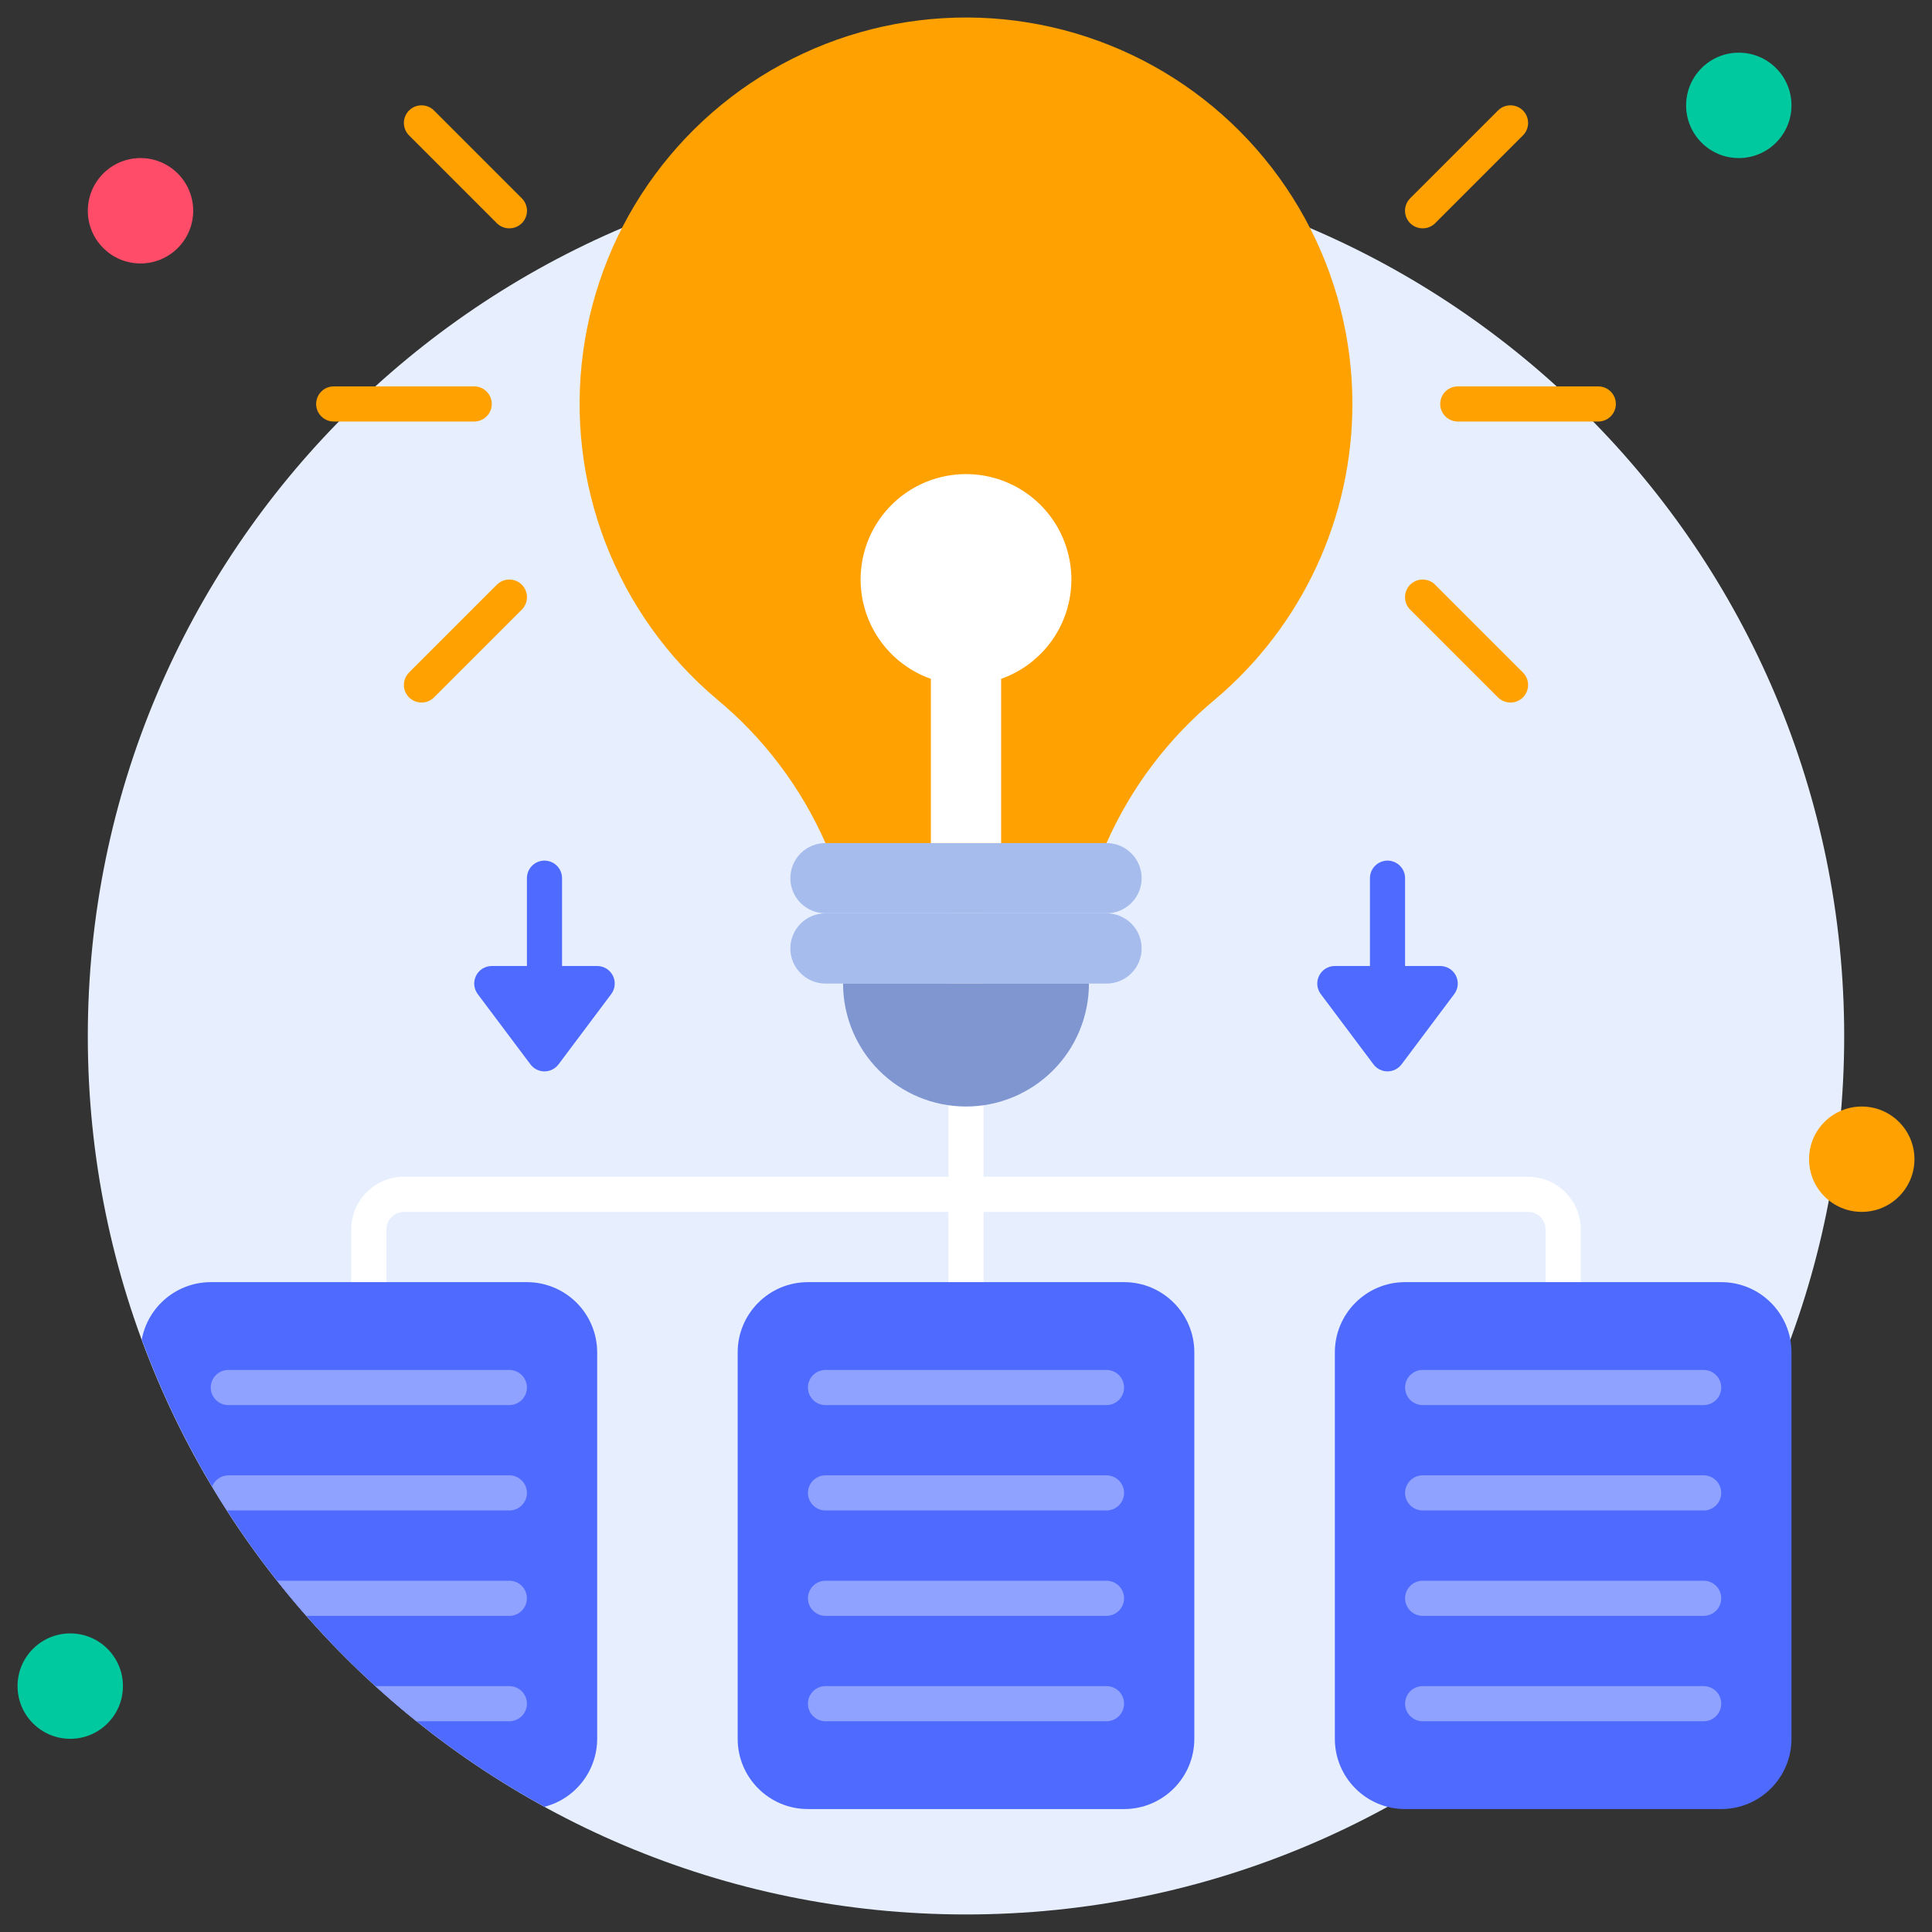 <svg width="60" height="60" viewBox="0 0 60 60" fill="none" xmlns="http://www.w3.org/2000/svg">
<rect x="0" y="0" width="60" height="60" fill="#333333" stroke="none"/>
<g clip-path="url(#clip0_1890_185)">
<path d="M30 59.455C45.062 59.455 57.273 47.244 57.273 32.182C57.273 17.12 45.062 4.909 30 4.909C14.938 4.909 2.727 17.12 2.727 32.182C2.727 47.244 14.938 59.455 30 59.455Z" fill="#E7EFFF"/>
<path d="M47.454 36.545H30.545V27.818C30.545 27.673 30.488 27.535 30.386 27.432C30.283 27.33 30.145 27.273 30 27.273C29.855 27.273 29.716 27.33 29.614 27.432C29.512 27.535 29.454 27.673 29.454 27.818V36.545H12.545C12.111 36.545 11.695 36.718 11.388 37.025C11.081 37.331 10.909 37.748 10.909 38.182V42C10.909 42.144 10.966 42.283 11.069 42.385C11.171 42.488 11.31 42.545 11.454 42.545C11.599 42.545 11.738 42.488 11.84 42.385C11.942 42.283 12 42.144 12 42V38.182C12 38.037 12.057 37.898 12.16 37.796C12.262 37.694 12.401 37.636 12.545 37.636H29.454V40.363C29.454 40.508 29.512 40.647 29.614 40.749C29.716 40.851 29.855 40.909 30 40.909C30.145 40.909 30.283 40.851 30.386 40.749C30.488 40.647 30.545 40.508 30.545 40.363V37.636H47.454C47.599 37.636 47.738 37.694 47.84 37.796C47.942 37.898 48 38.037 48 38.182V42C48 42.144 48.057 42.283 48.16 42.385C48.262 42.488 48.401 42.545 48.545 42.545C48.69 42.545 48.829 42.488 48.931 42.385C49.033 42.283 49.091 42.144 49.091 42V38.182C49.091 37.748 48.918 37.331 48.611 37.025C48.305 36.718 47.888 36.545 47.454 36.545Z" fill="white"/>
<path d="M4.364 8.182C5.267 8.182 6 7.449 6 6.546C6 5.642 5.267 4.909 4.364 4.909C3.46 4.909 2.727 5.642 2.727 6.546C2.727 7.449 3.46 8.182 4.364 8.182Z" fill="#FF4D69"/>
<path d="M54 4.909C54.904 4.909 55.636 4.176 55.636 3.273C55.636 2.369 54.904 1.636 54 1.636C53.096 1.636 52.364 2.369 52.364 3.273C52.364 4.176 53.096 4.909 54 4.909Z" fill="#00C99F"/>
<path d="M57.818 37.636C58.722 37.636 59.455 36.904 59.455 36C59.455 35.096 58.722 34.364 57.818 34.364C56.914 34.364 56.182 35.096 56.182 36C56.182 36.904 56.914 37.636 57.818 37.636Z" fill="#FFA100"/>
<path d="M2.182 54C3.086 54 3.818 53.267 3.818 52.363C3.818 51.46 3.086 50.727 2.182 50.727C1.278 50.727 0.545 51.46 0.545 52.363C0.545 53.267 1.278 54 2.182 54Z" fill="#00C99F"/>
<path d="M34.364 28.363H25.636C25.347 28.363 25.07 28.248 24.865 28.044C24.66 27.839 24.545 27.562 24.545 27.273C24.545 26.983 24.66 26.706 24.865 26.501C25.07 26.297 25.347 26.182 25.636 26.182H34.364C34.653 26.182 34.93 26.297 35.135 26.501C35.34 26.706 35.455 26.983 35.455 27.273C35.455 27.562 35.34 27.839 35.135 28.044C34.93 28.248 34.653 28.363 34.364 28.363Z" fill="#A5BCED"/>
<path d="M34.364 30.546H25.636C25.347 30.546 25.07 30.431 24.865 30.226C24.66 30.021 24.545 29.744 24.545 29.455C24.545 29.165 24.66 28.888 24.865 28.683C25.07 28.479 25.347 28.364 25.636 28.364H34.364C34.653 28.364 34.93 28.479 35.135 28.683C35.34 28.888 35.455 29.165 35.455 29.455C35.455 29.744 35.34 30.021 35.135 30.226C34.93 30.431 34.653 30.546 34.364 30.546Z" fill="#A5BCED"/>
<path d="M30 34.364C28.987 34.364 28.016 33.961 27.3 33.245C26.584 32.529 26.182 31.558 26.182 30.545H33.818C33.818 31.558 33.416 32.529 32.7 33.245C31.984 33.961 31.013 34.364 30 34.364Z" fill="#7F96D1"/>
<path d="M34.909 39.818H25.091C23.886 39.818 22.909 40.795 22.909 42V54C22.909 55.205 23.886 56.182 25.091 56.182H34.909C36.114 56.182 37.091 55.205 37.091 54V42C37.091 40.795 36.114 39.818 34.909 39.818Z" fill="#4E6AFF"/>
<path d="M42 12.545C42 10.529 41.493 8.546 40.524 6.778C39.555 5.01 38.157 3.514 36.458 2.429C34.758 1.344 32.813 0.705 30.802 0.57C28.79 0.436 26.777 0.81 24.948 1.659C23.12 2.507 21.534 3.803 20.339 5.426C19.143 7.049 18.375 8.947 18.107 10.946C17.838 12.944 18.078 14.977 18.803 16.858C19.527 18.739 20.715 20.408 22.255 21.709C23.715 22.916 24.872 24.448 25.636 26.182H34.364C35.134 24.444 36.297 22.909 37.762 21.698C39.09 20.572 40.157 19.169 40.889 17.589C41.621 16.008 42 14.287 42 12.545Z" fill="#FFA100"/>
<path d="M49.636 13.091H45.273C45.128 13.091 44.989 13.033 44.887 12.931C44.785 12.829 44.727 12.69 44.727 12.546C44.727 12.401 44.785 12.262 44.887 12.16C44.989 12.057 45.128 12 45.273 12H49.636C49.781 12 49.92 12.057 50.022 12.16C50.124 12.262 50.182 12.401 50.182 12.546C50.182 12.69 50.124 12.829 50.022 12.931C49.92 13.033 49.781 13.091 49.636 13.091Z" fill="#FFA100"/>
<path d="M44.182 7.091C44.073 7.092 43.967 7.06 43.877 7C43.787 6.94 43.716 6.855 43.675 6.755C43.633 6.655 43.622 6.544 43.644 6.438C43.665 6.332 43.718 6.234 43.794 6.158L46.522 3.431C46.624 3.328 46.764 3.271 46.909 3.271C47.054 3.271 47.194 3.328 47.296 3.431C47.399 3.534 47.457 3.673 47.457 3.818C47.457 3.963 47.399 4.103 47.296 4.205L44.569 6.933C44.518 6.983 44.458 7.023 44.391 7.05C44.325 7.078 44.254 7.091 44.182 7.091Z" fill="#FFA100"/>
<path d="M46.909 21.818C46.837 21.818 46.766 21.805 46.7 21.777C46.633 21.75 46.573 21.71 46.522 21.66L43.794 18.933C43.692 18.83 43.634 18.691 43.634 18.545C43.634 18.4 43.692 18.261 43.794 18.158C43.897 18.055 44.036 17.998 44.182 17.998C44.327 17.998 44.466 18.055 44.569 18.158L47.296 20.885C47.373 20.962 47.426 21.059 47.447 21.165C47.468 21.271 47.458 21.382 47.416 21.482C47.374 21.582 47.304 21.667 47.214 21.727C47.123 21.787 47.017 21.819 46.909 21.818Z" fill="#FFA100"/>
<path d="M14.727 13.091H10.364C10.219 13.091 10.08 13.033 9.978 12.931C9.876 12.829 9.818 12.69 9.818 12.546C9.818 12.401 9.876 12.262 9.978 12.16C10.08 12.057 10.219 12 10.364 12H14.727C14.872 12 15.011 12.057 15.113 12.16C15.215 12.262 15.273 12.401 15.273 12.546C15.273 12.69 15.215 12.829 15.113 12.931C15.011 13.033 14.872 13.091 14.727 13.091Z" fill="#FFA100"/>
<path d="M15.818 7.091C15.746 7.091 15.675 7.078 15.609 7.05C15.542 7.023 15.482 6.983 15.431 6.933L12.704 4.205C12.601 4.103 12.543 3.963 12.543 3.818C12.543 3.673 12.601 3.534 12.704 3.431C12.806 3.328 12.946 3.271 13.091 3.271C13.236 3.271 13.376 3.328 13.478 3.431L16.205 6.158C16.282 6.234 16.335 6.332 16.356 6.438C16.378 6.544 16.367 6.655 16.325 6.755C16.284 6.855 16.213 6.94 16.123 7C16.033 7.06 15.927 7.092 15.818 7.091Z" fill="#FFA100"/>
<path d="M13.091 21.818C12.982 21.819 12.876 21.787 12.786 21.727C12.696 21.667 12.626 21.582 12.584 21.482C12.542 21.382 12.532 21.271 12.553 21.165C12.574 21.059 12.627 20.962 12.704 20.885L15.431 18.158C15.534 18.055 15.673 17.998 15.818 17.998C15.963 17.998 16.103 18.055 16.205 18.158C16.308 18.261 16.366 18.4 16.366 18.545C16.366 18.691 16.308 18.83 16.205 18.933L13.478 21.66C13.427 21.71 13.367 21.75 13.3 21.777C13.234 21.805 13.163 21.818 13.091 21.818Z" fill="#FFA100"/>
<path d="M18.546 42V54C18.545 54.484 18.384 54.953 18.088 55.335C17.792 55.717 17.377 55.99 16.909 56.111C11.126 52.942 6.684 47.789 4.402 41.602C4.495 41.101 4.76 40.649 5.152 40.323C5.543 39.997 6.036 39.819 6.545 39.818H16.364C16.942 39.818 17.497 40.048 17.907 40.457C18.316 40.867 18.546 41.422 18.546 42Z" fill="#4E6AFF"/>
<path d="M53.455 39.818H43.636C42.431 39.818 41.455 40.795 41.455 42V54C41.455 55.205 42.431 56.182 43.636 56.182H53.455C54.66 56.182 55.636 55.205 55.636 54V42C55.636 40.795 54.66 39.818 53.455 39.818Z" fill="#4E6AFF"/>
<path d="M15.818 43.636H7.091C6.946 43.636 6.807 43.579 6.705 43.477C6.603 43.374 6.545 43.236 6.545 43.091C6.545 42.946 6.603 42.807 6.705 42.705C6.807 42.603 6.946 42.545 7.091 42.545H15.818C15.963 42.545 16.102 42.603 16.204 42.705C16.306 42.807 16.364 42.946 16.364 43.091C16.364 43.236 16.306 43.374 16.204 43.477C16.102 43.579 15.963 43.636 15.818 43.636Z" fill="#8FA2FF"/>
<path d="M16.364 46.364C16.364 46.508 16.306 46.647 16.204 46.749C16.102 46.852 15.963 46.909 15.818 46.909C8.035 46.909 7.091 46.909 7.053 46.909C6.884 46.664 6.731 46.413 6.589 46.162C6.629 46.061 6.698 45.975 6.788 45.914C6.877 45.852 6.983 45.819 7.091 45.818H15.818C15.963 45.818 16.102 45.876 16.204 45.978C16.306 46.08 16.364 46.219 16.364 46.364Z" fill="#8FA2FF"/>
<path d="M16.363 49.636C16.363 49.781 16.306 49.92 16.204 50.022C16.102 50.124 15.963 50.182 15.818 50.182H9.513C9.202 49.827 8.896 49.462 8.607 49.091H15.818C15.963 49.091 16.102 49.148 16.204 49.251C16.306 49.353 16.363 49.492 16.363 49.636Z" fill="#8FA2FF"/>
<path d="M16.364 52.909C16.364 53.054 16.306 53.193 16.204 53.295C16.102 53.397 15.963 53.455 15.818 53.455H12.933C12.496 53.106 12.071 52.74 11.662 52.364H15.818C15.963 52.364 16.102 52.421 16.204 52.523C16.306 52.626 16.364 52.765 16.364 52.909Z" fill="#8FA2FF"/>
<path d="M34.364 43.636H25.636C25.492 43.636 25.353 43.579 25.251 43.477C25.148 43.374 25.091 43.236 25.091 43.091C25.091 42.946 25.148 42.807 25.251 42.705C25.353 42.603 25.492 42.545 25.636 42.545H34.364C34.508 42.545 34.647 42.603 34.749 42.705C34.852 42.807 34.909 42.946 34.909 43.091C34.909 43.236 34.852 43.374 34.749 43.477C34.647 43.579 34.508 43.636 34.364 43.636Z" fill="#8FA2FF"/>
<path d="M34.364 46.909H25.636C25.492 46.909 25.353 46.852 25.251 46.749C25.148 46.647 25.091 46.508 25.091 46.364C25.091 46.219 25.148 46.08 25.251 45.978C25.353 45.876 25.492 45.818 25.636 45.818H34.364C34.508 45.818 34.647 45.876 34.749 45.978C34.852 46.08 34.909 46.219 34.909 46.364C34.909 46.508 34.852 46.647 34.749 46.749C34.647 46.852 34.508 46.909 34.364 46.909Z" fill="#8FA2FF"/>
<path d="M34.364 50.182H25.636C25.492 50.182 25.353 50.124 25.251 50.022C25.148 49.92 25.091 49.781 25.091 49.636C25.091 49.492 25.148 49.353 25.251 49.251C25.353 49.148 25.492 49.091 25.636 49.091H34.364C34.508 49.091 34.647 49.148 34.749 49.251C34.852 49.353 34.909 49.492 34.909 49.636C34.909 49.781 34.852 49.92 34.749 50.022C34.647 50.124 34.508 50.182 34.364 50.182Z" fill="#8FA2FF"/>
<path d="M34.364 53.455H25.636C25.492 53.455 25.353 53.397 25.251 53.295C25.148 53.193 25.091 53.054 25.091 52.909C25.091 52.765 25.148 52.626 25.251 52.523C25.353 52.421 25.492 52.364 25.636 52.364H34.364C34.508 52.364 34.647 52.421 34.749 52.523C34.852 52.626 34.909 52.765 34.909 52.909C34.909 53.054 34.852 53.193 34.749 53.295C34.647 53.397 34.508 53.455 34.364 53.455Z" fill="#8FA2FF"/>
<path d="M52.909 43.636H44.182C44.037 43.636 43.898 43.579 43.796 43.477C43.694 43.374 43.636 43.236 43.636 43.091C43.636 42.946 43.694 42.807 43.796 42.705C43.898 42.603 44.037 42.545 44.182 42.545H52.909C53.054 42.545 53.192 42.603 53.295 42.705C53.397 42.807 53.454 42.946 53.454 43.091C53.454 43.236 53.397 43.374 53.295 43.477C53.192 43.579 53.054 43.636 52.909 43.636Z" fill="#8FA2FF"/>
<path d="M52.909 46.909H44.182C44.037 46.909 43.898 46.852 43.796 46.749C43.694 46.647 43.636 46.508 43.636 46.364C43.636 46.219 43.694 46.08 43.796 45.978C43.898 45.876 44.037 45.818 44.182 45.818H52.909C53.054 45.818 53.192 45.876 53.295 45.978C53.397 46.08 53.454 46.219 53.454 46.364C53.454 46.508 53.397 46.647 53.295 46.749C53.192 46.852 53.054 46.909 52.909 46.909Z" fill="#8FA2FF"/>
<path d="M52.909 50.182H44.182C44.037 50.182 43.898 50.124 43.796 50.022C43.694 49.92 43.636 49.781 43.636 49.636C43.636 49.492 43.694 49.353 43.796 49.251C43.898 49.148 44.037 49.091 44.182 49.091H52.909C53.054 49.091 53.192 49.148 53.295 49.251C53.397 49.353 53.454 49.492 53.454 49.636C53.454 49.781 53.397 49.92 53.295 50.022C53.192 50.124 53.054 50.182 52.909 50.182Z" fill="#8FA2FF"/>
<path d="M52.909 53.455H44.182C44.037 53.455 43.898 53.397 43.796 53.295C43.694 53.193 43.636 53.054 43.636 52.909C43.636 52.765 43.694 52.626 43.796 52.523C43.898 52.421 44.037 52.364 44.182 52.364H52.909C53.054 52.364 53.192 52.421 53.295 52.523C53.397 52.626 53.454 52.765 53.454 52.909C53.454 53.054 53.397 53.193 53.295 53.295C53.192 53.397 53.054 53.455 52.909 53.455Z" fill="#8FA2FF"/>
<path d="M33.273 18C33.273 17.4 33.109 16.811 32.798 16.298C32.486 15.785 32.04 15.368 31.507 15.091C30.974 14.815 30.376 14.69 29.777 14.731C29.178 14.772 28.602 14.977 28.112 15.323C27.622 15.669 27.236 16.144 26.997 16.694C26.759 17.245 26.676 17.851 26.758 18.445C26.84 19.04 27.085 19.6 27.464 20.065C27.843 20.53 28.343 20.882 28.909 21.082V26.182H31.091V21.082C31.728 20.857 32.28 20.439 32.671 19.887C33.062 19.336 33.272 18.676 33.273 18Z" fill="white"/>
<path d="M18.546 30H17.455V27.273C17.455 27.128 17.397 26.989 17.295 26.887C17.192 26.785 17.054 26.727 16.909 26.727C16.765 26.727 16.626 26.785 16.523 26.887C16.421 26.989 16.364 27.128 16.364 27.273V30H15.273C15.171 30 15.072 30.028 14.986 30.081C14.9 30.134 14.83 30.211 14.785 30.301C14.74 30.392 14.72 30.493 14.729 30.594C14.739 30.695 14.776 30.791 14.836 30.872L16.473 33.054C16.524 33.122 16.589 33.177 16.665 33.215C16.741 33.253 16.824 33.273 16.909 33.273C16.994 33.273 17.077 33.253 17.153 33.215C17.229 33.177 17.295 33.122 17.346 33.054L18.982 30.872C19.043 30.791 19.08 30.695 19.089 30.594C19.098 30.493 19.079 30.392 19.033 30.301C18.988 30.211 18.918 30.134 18.832 30.081C18.746 30.028 18.647 30 18.546 30Z" fill="#4E6AFF"/>
<path d="M44.727 30H43.636V27.273C43.636 27.128 43.579 26.989 43.476 26.887C43.374 26.785 43.235 26.727 43.091 26.727C42.946 26.727 42.807 26.785 42.705 26.887C42.603 26.989 42.545 27.128 42.545 27.273V30H41.454C41.353 30 41.254 30.028 41.168 30.081C41.081 30.134 41.012 30.211 40.967 30.301C40.921 30.392 40.902 30.493 40.911 30.594C40.92 30.695 40.957 30.791 41.018 30.872L42.654 33.054C42.705 33.122 42.771 33.177 42.847 33.215C42.923 33.253 43.006 33.273 43.091 33.273C43.175 33.273 43.259 33.253 43.335 33.215C43.41 33.177 43.476 33.122 43.527 33.054L45.163 30.872C45.224 30.791 45.261 30.695 45.27 30.594C45.279 30.493 45.26 30.392 45.215 30.301C45.17 30.211 45.1 30.134 45.014 30.081C44.928 30.028 44.828 30 44.727 30Z" fill="#4E6AFF"/>
</g>
<defs>
<clipPath id="clip0_1890_185">
<rect width="60" height="60" fill="white"/>
</clipPath>
</defs>
</svg>
